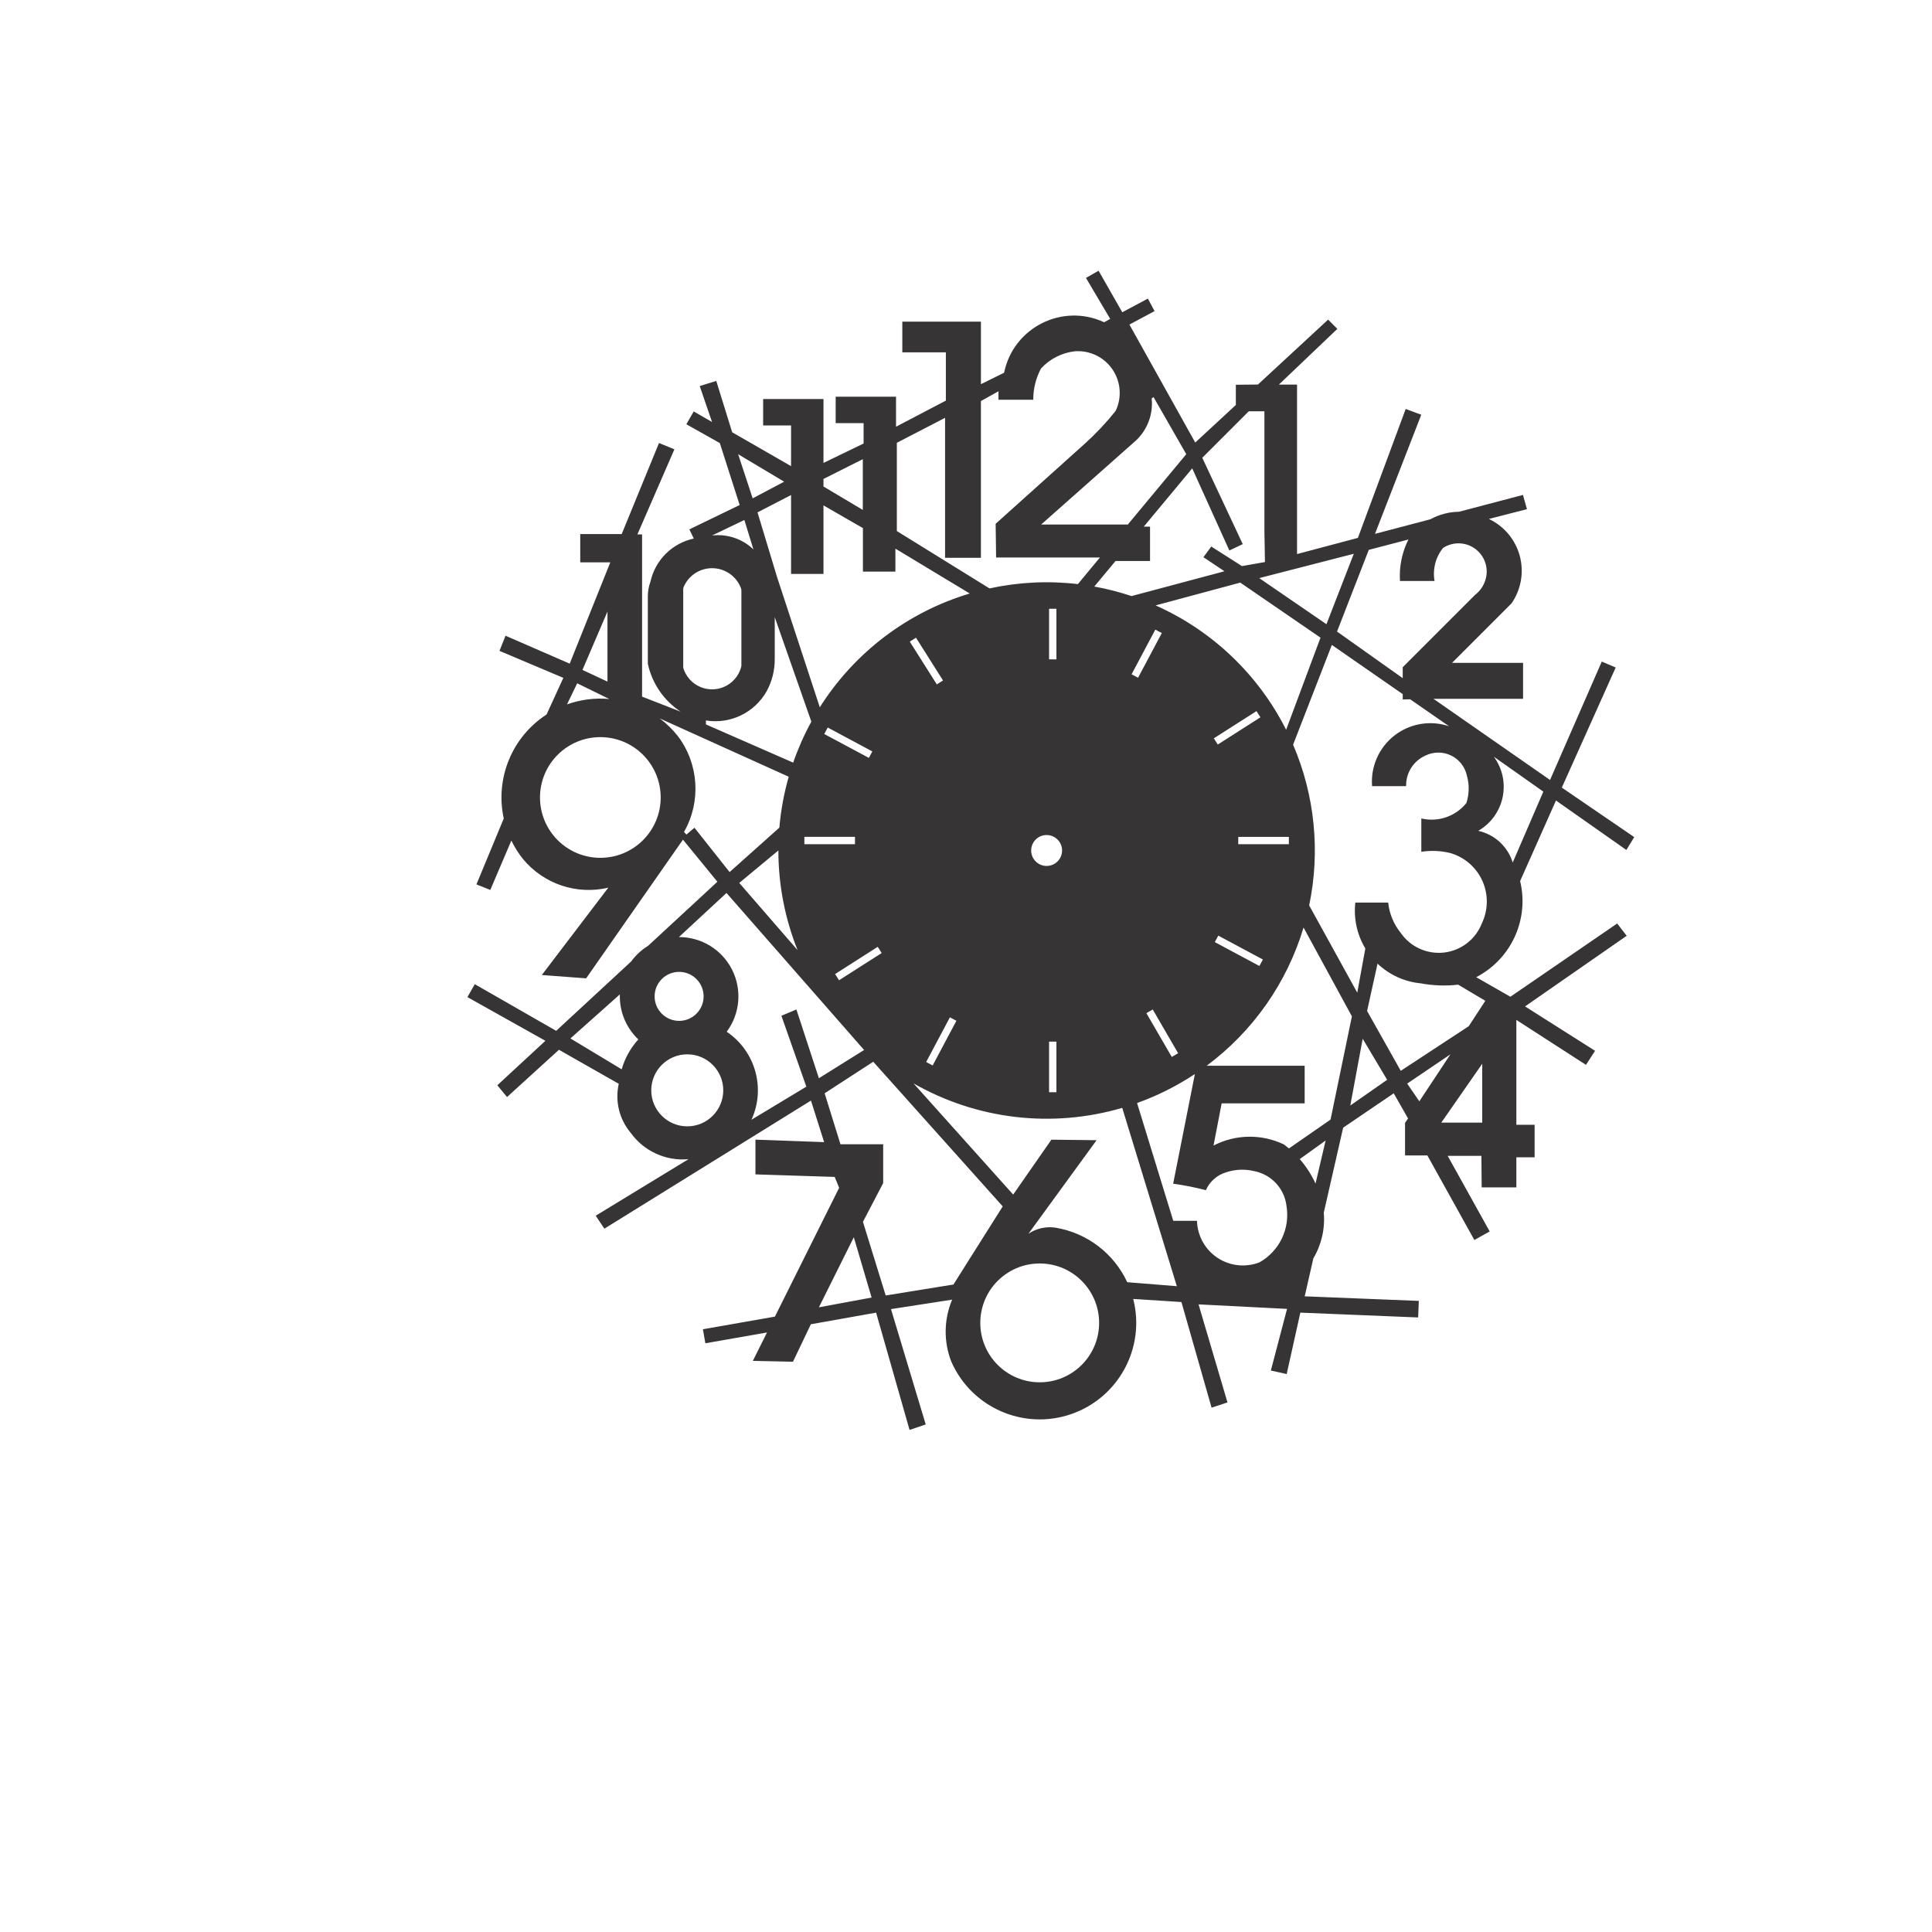 <?xml version="1.0" encoding="UTF-8"?>
<!DOCTYPE svg PUBLIC "-//W3C//DTD SVG 1.1//EN" "http://www.w3.org/Graphics/SVG/1.1/DTD/svg11.dtd">
<!-- Creator: CorelDRAW 2019 (64-Bit) -->
<svg xmlns="http://www.w3.org/2000/svg" xml:space="preserve" width="500mm" height="500mm" version="1.1" style="shape-rendering:geometricPrecision; text-rendering:geometricPrecision; image-rendering:optimizeQuality; fill-rule:evenodd; clip-rule:evenodd"
viewBox="0 0 50000 50000"
 xmlns:xlink="http://www.w3.org/1999/xlink">
 <defs>
  <style type="text/css">
   <![CDATA[
    .fil0 {fill:#373435}
   ]]>
  </style>
 </defs>
 <g id="_0">
  <path class="fil0" d="M21311.53 12590.88l0 -195.36 1017.7 -511.66 0 1312.96 -1017.7 -605.94zm-2208.4 -835.54l375.68 1141.73 815.23 -431.15 -1190.91 -710.58zm395.58 2463.77c-285.21,-274.98 -678.96,-407.11 -1072.31,-359.84l837.7 -401.66 234.61 761.5zm8317.96 -5127.85c384.67,-28.94 755.59,149.4 973.2,467.92 217.6,318.53 248.88,728.9 82.06,1076.72 -240.21,300.38 -504,581.1 -788.87,839.49l-2315.59 2080.03 11.95 872.96 2686.95 0 -570.94 687.86c-763.27,-89.59 -1536.13,-51.81 -2287.03,111.79l-2398.09 -1484.75 0 -2283.88 1248.21 -645.9 0 3622.63 927.67 0 0 -4056.36 454.69 -253.73 0 218.72 900.14 0c-1.4,-281.74 67.39,-559.4 200.17,-807.9 228.63,-249.13 539.51,-407.37 875.48,-445.6zm1988.3 1219.16c42.35,407.42 -108.51,811.17 -407.64,1090.99l-2452.33 2173.58 2242.54 0 1512.78 -1820.7 -845.88 -1476.25 -49.47 32.37zm3480.17 8575.68c-721.1,-1430.5 -1914.76,-2567.59 -3378.56,-3218.43l2191.63 -589.69 2076.38 1424.46 -889.45 2383.66zm1043.22 -2731.46l708.02 -1822.8 -2447.94 629.31 1739.92 1193.49zm-3183.27 -1734.64l202.45 -275.85 793.88 506.12 595.46 -104.35 -14.08 -808.8 0 -3092.61 -404.99 0 -1203.02 1203.02 1047.67 2234.43 -346.83 164.67 -961.08 -2125.48 -1253.66 1507.78 162.12 0 0 889.82 -893.33 0 -549.21 660.78c326.75,59.03 648.85,141.43 963.8,246.57l2404.92 -641.77 -544.1 -364.33zm6201.76 -239.73c-193.87,239.96 -274.46,552.07 -220.97,855.89l-894.24 0c-23.69,-370.99 51.64,-741.61 218.3,-1073.9l-1026.36 268.51 -821.23 2114.11 1700.13 1205.96 0 -283.33 1873.41 -1873.41c108.2,-83.28 192.19,-193.95 243.29,-320.58 123.73,-295.7 40.07,-637.53 -206.21,-842.7 -246.3,-205.17 -597.61,-225.67 -866.12,-50.55zm1313.87 5403.71l1280.67 903.06 -792.46 1835.1c-128.21,-414.04 -468.96,-727.28 -892.31,-820.26 324.44,-186.45 554.02,-502.36 631.17,-868.52 77.15,-366.16 -5.43,-747.85 -227.07,-1049.38zm-1359.71 9468.88l1058.99 0 0 -1522.69 -1058.99 1522.69zm-568.85 -550.59l804.14 -1215.78 -1118.48 757.21 314.34 458.57zm1278.73 -1943.89l-1759.34 1154.49 -871.42 -1548.78 270.4 -1225.16c306.46,291.27 701.88,471.14 1122.82,510.73 317.99,59 643,70.36 964.34,33.7l702.15 417.47 -428.95 657.55zm-4545.7 -7286.06l1002.68 -2581.24 1834.61 1272.72 0 138.51 193.25 -4.44 1006.46 698.2c-481.2,-163.01 -1012.11,-73.5 -1413.26,238.29 -401.16,311.79 -618.93,804.18 -579.73,1310.74l881.15 0c-8.66,-342.55 191.08,-656.2 505.14,-793.24 209.12,-100.87 452.98,-100.1 661.44,2.09 208.48,102.19 358.46,294.47 406.83,521.55 65.53,231.75 60.72,477.74 -13.8,706.76 -279.15,346.94 -733.08,502.2 -1166.23,398.88l0 863.07c246.79,-38.24 498.67,-27.97 741.52,30.25 371.55,104.22 677.99,367.42 837.09,718.97 159.11,351.55 154.6,755.48 -12.33,1103.39 -160.62,413.19 -536.6,703.65 -976.95,754.74 -440.36,51.08 -872.86,-145.58 -1123.81,-511.02 -181.32,-223.65 -293.49,-495.33 -322.77,-781.75l-850.71 0c-46.95,413.4 44.1,830.74 258.97,1187.03l-208.91 1144.18 -1244.53 -2258.49c291.89,-1396.21 146.6,-2848.45 -416.11,-4159.19zm1801.07 7611.02l-320.58 1727.45 953.27 -665.72 -632.69 -1061.73zm-959.56 2633.29l-261.04 1115.19c-104.67,-230.11 -242.2,-443.82 -408.3,-634.41l669.34 -480.78zm-3078.63 -1934.68c1199.09,-891.48 2078.54,-2146.05 2507.67,-3577.27l1251.14 2298.63 -552.68 2671.69 -1076.37 746.58c-41.29,-35.04 -83.67,-68.78 -127.07,-101.17 -578.7,-279.05 -1255.08,-269.05 -1825.28,26.98l210.87 -1093.13 2147.96 0 0 -972.31 -2536.24 0zm3031.06 3801.48l501.23 -2198.83 1308.8 -889.48 370.43 649.49 -77.32 116.91 0 841.5 577.67 0 1216.1 2188.1 397.09 -220.69 -1087.94 -1957.52 873.09 0 7.27 816.25 897.49 0 0 -778.65 472.4 0 0 -841.54 -472.4 0 0 -2713.5 1801.8 1163.37 234.99 -363.95 -1812.03 -1148.74 2630.18 -1827.38 -245.34 -318.98 -2764.35 1896.44 -884.75 -506.8c906.83,-468.23 1376.35,-1495.48 1136.99,-2487.59l927.76 -2084.5 1821.81 1280.19 203.69 -332.98 -1874.24 -1281.33 1394.12 -3107.62 -359.86 -154.05 -1338.91 3064.11 -3016.8 -2099.84 2318.78 0 0 -930.35 -1838.66 0 1540.75 -1540.75c247.71,-358.32 325.27,-807.45 212.09,-1228.09 -113.17,-420.64 -405.64,-770.21 -799.7,-955.87l986.1 -252.82 -103.84 -368.8 -1653.14 434.94c-260.23,3.57 -515.64,70.77 -743.93,195.73l-1432.09 376.79 1197.53 -3082.84 -402.69 -149.35 -1237.46 3336.59 -1574.83 418.53 0 -4385.28 -470.65 0 1514.15 -1442.74 -239.2 -239.21 -1816.44 1680.14 -571.41 5.5 0 523.03 -1051.18 972.31 -1703.76 -3053.52 651.59 -347.77 -172.95 -324.04 -662.83 353.78 -613.59 -1074.89 -326.26 186.24 627.01 1060.56 -156.63 87.07c-1080.93,-503.86 -2351.59,137.11 -2588.83,1305.86l-599.84 296.58 0 -1618.08 -2034.67 0 0 793.67 1127.11 0 0 1249.7 -1289.82 675.28 0 -776.21 -1561.82 0 0 683.07 722.6 0 0 527.83 -1038.06 502.69 0 -1653.53 -1561.82 0 0 683.07 722.6 0 0 1053.71 -1523.95 -876.54 -411.7 -1328.77 -428.24 132.69 318.96 930.06 -474.37 -272.99 -190.64 331.28 866.09 487.68 513.87 1602.81 -1302 630.12 114.58 237.69c-559.74,120.73 -997.8,556.55 -1121.4,1115.66 -44.02,118.36 -67.04,243.51 -68.01,369.79l0 1754.73c109.91,508.78 415.1,954.12 849.95,1240.22l-998.74 -389.35 0 -4197.91 -121.31 0 957.82 -2202.59 -398.4 -163.22 -965.57 2356.91 -1072.88 0 0 731.44 778.13 0 -1050.77 2621.95 -1660.58 -722.7 -156.59 391.97 1652.62 698.46 -434.41 948.05c-893.53,579.28 -1334.88,1651.39 -1108.14,2691.86l-706.74 1705.1 358.69 143.33 545.19 -1278.05c81.19,167.66 180.45,325.96 296.01,472.07 534.36,651.21 1392.94,941.25 2212.75,747.48l-1720.64 2260.44 1146.85 85.87 2505.84 -3588.94 891.1 1089.18 -1793.17 1658.26c-171.25,105.12 -320.19,242.86 -438.36,405.39l-1940.66 1794.65 -2106.19 -1207 -191.44 334.07 2018.7 1130.88 -1244.54 1150.91 252.04 304.53 1343.15 -1223.16 1547.87 880.54c-101.33,448.59 13.45,918.74 310.1,1270.17 342.87,475.3 911.3,734.14 1494.93,680.73l-2401.24 1463.04 223.94 335.56 5346.58 -3315.26 340.68 1075.4 -1777.49 -64.63 0 899.36 2050.87 65.63 115.3 281.56 -1662.34 3333.97 -1863.42 326.88 63.69 363.08 1595.24 -279.83 -366.47 734.97 1038.54 22.08 462.55 -969.6 1688.66 -300.61 865.94 3035.14 418.36 -141.54 -899.09 -2984.9 1582.54 -245.01c-214.94,510.33 -223.14,1084.22 -22.86,1600.48 520.81,1192.84 1870.31,1785.83 3101.2,1362.72 1230.89,-423.11 1930.58,-1720.5 1607.92,-2981.45l1247.88 80.17 780.24 2733.19 411.62 -135.07 -748.93 -2537.67 2290.39 116.83 -419.11 1595.15 409.92 91.07 353.11 -1589.36 3048.84 124.89 17.17 -428.63 -2952.95 -118.36 224.15 -983.29c211.47,-356.26 305.77,-769.91 269.59,-1182.63zm-3894.99 212l613.55 0c10.73,386.2 208.66,743.05 530.6,956.64 321.94,213.6 727.66,257.25 1087.67,117.01 516.67,-291.15 795.82,-874.58 698.35,-1459.58 -52.93,-448.76 -389.03,-812.27 -832.26,-900.15 -240.51,-58.93 -492.77,-48.73 -727.74,29.42 -235.36,69.31 -428.17,238.91 -526.93,463.51 -278.44,-73.02 -561.01,-129.29 -846.19,-168.52l562.12 -2837.68c-466.61,309.49 -968.95,561.39 -1496.07,750.21l936.9 3049.14zm-3050.5 176.33c-243.88,-36.34 -492.55,19.55 -697.41,156.76l1763.58 -2420.57 -1170.03 -12.91 -988.99 1420.59 -2579.78 -2877.92c1639.52,937.23 3590.13,1166.05 5402.05,633.7l1413.04 4615.11 -1283.62 -102.93c-348.1,-748.98 -1043.93,-1277.48 -1858.84,-1411.83zm1131.25 2464.61c0,-849.19 -688.4,-1537.6 -1537.6,-1537.6 -849.19,0 -1537.59,688.4 -1537.6,1537.6 0,849.19 688.41,1537.59 1537.6,1537.6 849.18,0 1537.59,-688.4 1537.6,-1537.59zm-5888.28 -655.76l-1363.62 252.66 903.56 -1813.51 460.06 1560.85zm-1215.3 -5286.4l409.61 1318.93 1105.46 0 0 1005.1 -523.74 1002.65 588.98 1906.17 1753.37 -283.75 1275.33 -2021.39 -3351.29 -3743.69 -1257.72 815.98zm-2534.45 -1592.39c742.38,499.82 1013.64,1463.69 640.9,2277.33l1419.9 -856.56 -645.2 -1834.06 388.04 -163.09 582.48 1779.41 1169.51 -731.02 -3561.39 -4063.52 -1231.39 1141.33c581.11,-2.13 1113.57,324.16 1375.49,842.9 261.92,518.74 208.37,1140.92 -138.34,1607.28zm1834 -2112.34l-1509.24 -1739.36 1012.58 -839.91c-0.09,883.53 168.48,1758.95 496.66,2579.27zm-2431.37 1196.74c0,-350.24 -283.92,-634.16 -634.16,-634.16 -350.24,0 -634.16,283.92 -634.16,634.16 0,350.23 283.92,634.16 634.16,634.16 350.24,0 634.16,-283.92 634.16,-634.16zm-3447.18 1088.49l1279.29 -1139.79c-14.68,438.91 159.38,863.07 478.13,1165.15 -201.22,221.37 -348.57,486.24 -430.56,773.94l-1326.86 -799.3zm3955.61 1343.22c0,-514.62 -417.18,-931.8 -931.79,-931.8 -514.63,0 -931.81,417.18 -931.81,931.8 0,514.62 417.18,931.8 931.8,931.8 514.62,0 931.8,-417.18 931.8,-931.79zm-1619.49 -7579.14c0,-862.52 -699.2,-1561.73 -1561.72,-1561.73 -862.52,0 -1561.73,699.21 -1561.74,1561.73 0,862.52 699.21,1561.73 1561.73,1561.74 862.52,0 1561.73,-699.21 1561.73,-1561.73zm450.44 -1580.64c-137.36,-174.86 -296.89,-331.03 -474.58,-464.62l3337.48 1508.58c-123.06,430.33 -204.22,871.55 -242.35,1317.49l-1287.6 1149.7 -909.19 -1147.24 -209.83 177.75 -59.92 -70.72c444.54,-781 384.07,-1751.17 -153.99,-2470.91zm-2611.03 -1373.88l828.99 406.1c-370.18,-33.43 -743.2,14.19 -1093.11,139.54l264.12 -545.64zm136.07 -346.75l647.26 -1510.39 0 1812.83 -647.26 -302.44zm4107.96 -79.08c3.25,-12.43 4.9,-25.23 4.9,-38.09l0 -1941.07c0,-17.8 -3.16,-35.45 -9.33,-52.15 -113.28,-306.81 -402.14,-513.58 -729.09,-521.89 -326.95,-8.32 -625.94,183.5 -754.68,484.16 -8.02,18.72 -12.16,38.88 -12.16,59.26l0 2010.04c0,16.06 2.57,32.03 7.62,47.28 108.34,327.55 419.29,544.78 764.12,533.8 344.84,-10.99 641.34,-247.55 728.62,-581.34zm1290.42 -2404.29l839.22 0 0 -1774.36 1020.55 587.5 0 1126.8 840.43 0 0 -595.33 1924.18 1161.29c-1606.73,480.63 -2985.15,1526.68 -3880.47,2944.77l-1108.16 -3376.8 -504.13 -1667.47 868.38 -448.73 0 2042.33zm-422.35 2185.16l0 -1067.68 947.6 2704.58c-186.11,339.83 -343.45,694.63 -470.37,1060.71l-2058.61 -901.54 -199.37 -87.31 0 -102.3c631.16,102.02 1258.92,-200.62 1572.21,-757.95 141.78,-260.02 213.64,-552.39 208.54,-848.51zm7099.92 9917.78l190.17 0 0 1309.5 -190.17 0 0 -1309.5zm6205.56 -5298.88l0 190.18 -1309.51 0 0 -190.18 1309.51 0zm-3455.84 -5363.89l167.94 89.24 -614.41 1156.41 -167.94 -89.23 614.41 -1156.42zm-5316.2 10034.14l167.94 89.23 -614.41 1156.41 -167.94 -89.23 614.41 -1156.41zm-2007.48 -6881.64l-89.78 167.65 -1154.4 -618.19 89.78 -167.65 1154.4 618.19zm10107.2 5385.34l-89.78 167.66 -1154.4 -618.19 89.78 -167.65 1154.4 618.18zm-3014.77 1388.84l164.51 -95.42 657.01 1132.76 -164.52 95.42 -657 -1132.76zm-6123.67 -9615.28l160.74 -101.64 699.87 1106.78 -160.74 101.64 -699.87 -1106.78zm-829.32 7898.51l102.33 160.3 -1103.76 704.63 -102.34 -160.31 1103.77 -704.62zm9802.03 -6100.45l102.34 160.3 -1103.77 704.63 -102.33 -160.3 1103.76 -704.63zm-11700.42 3254.43l0 190.18 1309.5 0 0 -190.18 -1309.5 0zm6332.91 -4593.57l190.17 0 0 -1309.5 -190.17 0 0 1309.5zm336.31 4946.21c0,-220.9 -179.08,-399.98 -399.98,-399.98 -220.91,0 -399.99,179.08 -399.99,399.98 0,220.91 179.08,399.99 399.99,399.99 220.9,0 399.98,-179.08 399.98,-399.99z"/>
 </g>
</svg>

